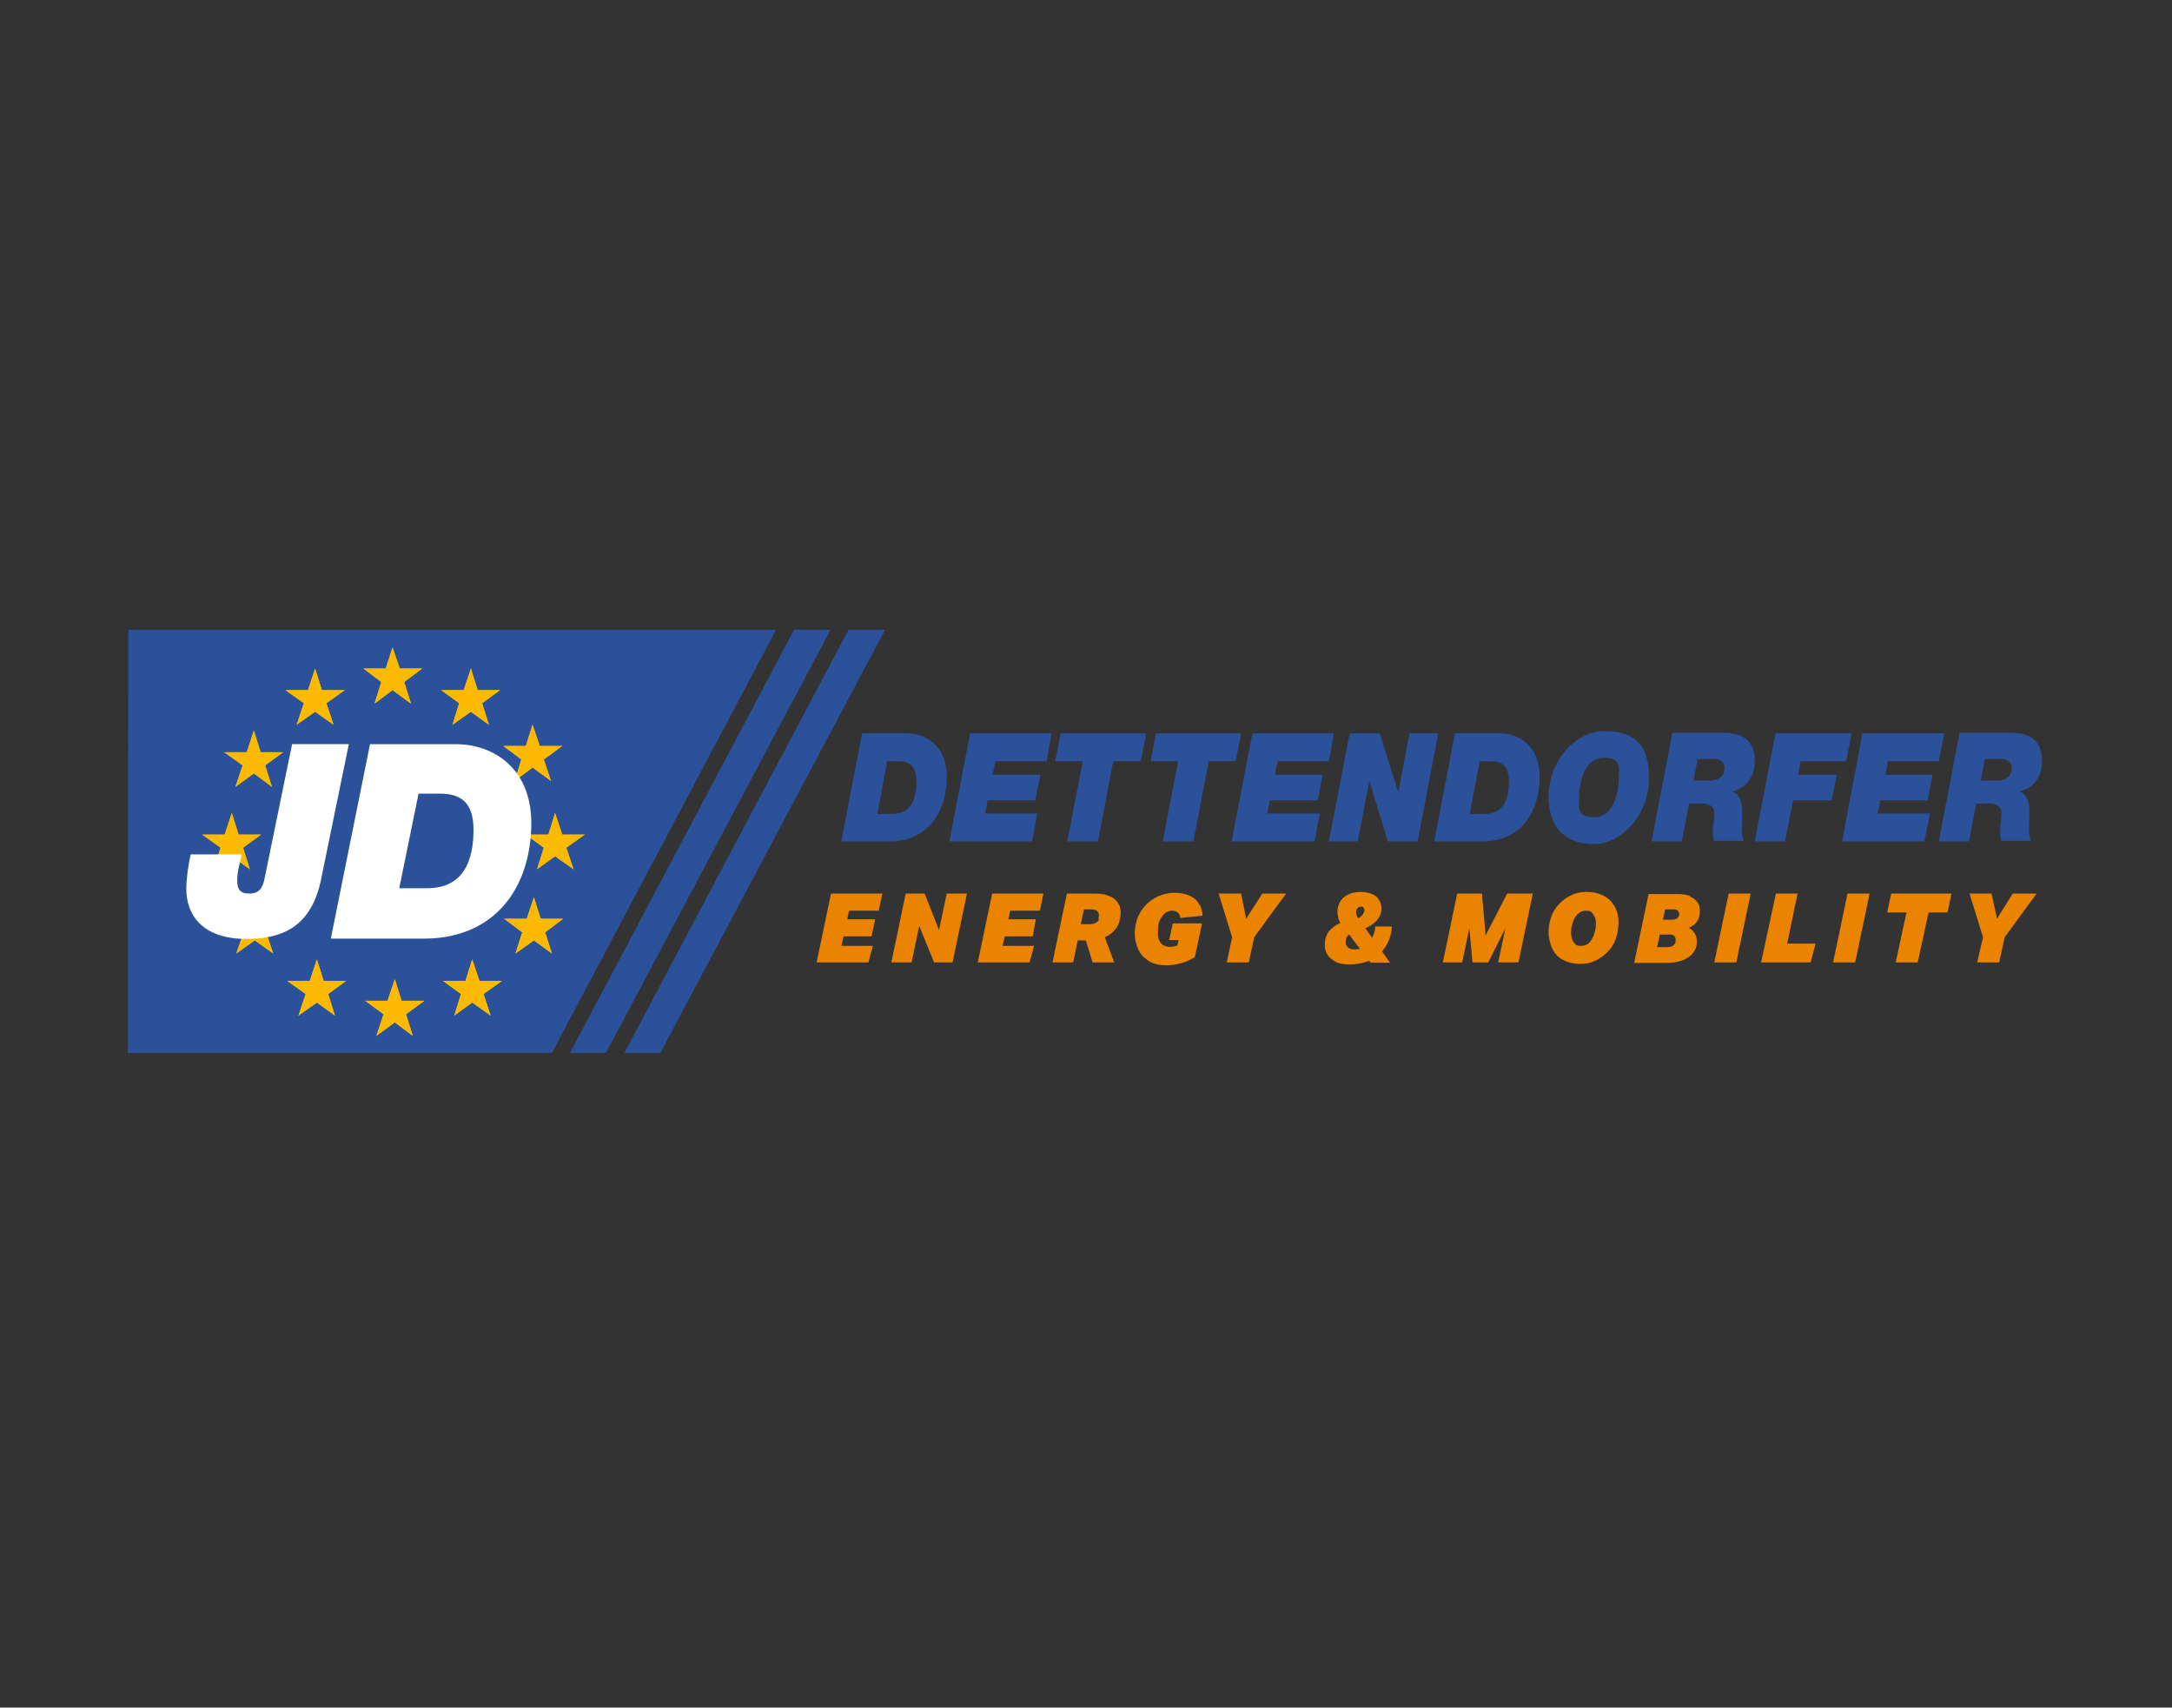 <?xml version="1.0" encoding="UTF-8"?>
<svg id="Ebene_1" data-name="Ebene 1" xmlns="http://www.w3.org/2000/svg" width="267.1" height="210" viewBox="0 0 267.1 210">
  <rect x="0" y="0" width="267.1" height="210" fill="#333333" stroke="none"/>
  <defs>
    <style>
      .cls-1 {
        fill: #fff;
      }

      .cls-2 {
        fill: #e98300;
      }

      .cls-3 {
        fill: #fbba00;
      }

      .cls-4 {
        fill: #2a519a;
      }
    </style>
  </defs>
  <g id="Logo">
    <g id="Fläche">
      <polygon class="cls-4" points="97.65 77.45 70.09 129.49 74.51 129.49 102.14 77.45 97.65 77.45"/>
      <polygon class="cls-4" points="104.35 77.45 76.78 129.49 81.21 129.49 108.84 77.45 104.35 77.45"/>
      <polygon class="cls-4" points="15.78 77.45 95.44 77.45 67.87 129.49 15.72 129.49 15.78 77.45"/>
    </g>
    <g id="Sterne">
      <polygon class="cls-3" points="47.44 82.21 44.68 82.21 46.89 83.87 46.06 86.53 48.27 84.87 50.54 86.53 49.71 83.87 51.93 82.21 49.16 82.21 48.27 79.61 47.44 82.21"/>
      <polygon class="cls-3" points="37.87 84.87 35.1 84.87 37.37 86.48 36.48 89.13 38.75 87.53 41.02 89.13 40.14 86.48 42.41 84.87 39.58 84.87 38.75 82.21 37.87 84.87"/>
      <polygon class="cls-3" points="30.34 92.51 27.57 92.51 29.84 94.12 28.95 96.77 31.22 95.11 33.44 96.77 32.61 94.12 34.82 92.51 32.05 92.51 31.22 89.85 30.34 92.51"/>
      <polygon class="cls-3" points="27.62 102.64 24.86 102.64 27.13 104.25 26.24 106.9 28.51 105.3 30.72 106.9 29.89 104.25 32.11 102.64 29.34 102.64 28.51 99.98 27.62 102.64"/>
      <polygon class="cls-3" points="30.45 112.99 27.68 112.99 29.95 114.65 29.06 117.26 31.33 115.65 33.6 117.26 32.72 114.65 34.99 112.99 32.16 112.99 31.33 110.34 30.45 112.99"/>
      <polygon class="cls-3" points="38.09 120.63 35.32 120.63 37.59 122.24 36.7 124.9 38.97 123.29 41.19 124.9 40.36 122.24 42.57 120.63 39.8 120.63 38.97 117.98 38.09 120.63"/>
      <polygon class="cls-3" points="47.66 123.07 44.9 123.07 47.17 124.73 46.28 127.39 48.55 125.73 50.76 127.39 49.93 124.73 52.2 123.07 49.38 123.07 48.55 120.41 47.66 123.07"/>
      <polygon class="cls-3" points="57.24 120.63 54.47 120.63 56.69 122.24 55.86 124.9 58.07 123.29 60.34 124.9 59.46 122.24 61.73 120.63 58.96 120.63 58.07 117.98 57.24 120.63"/>
      <polygon class="cls-3" points="64.77 112.99 62 112.99 64.22 114.65 63.39 117.26 65.66 115.65 67.87 117.26 67.04 114.65 69.26 112.99 66.49 112.99 65.66 110.34 64.77 112.99"/>
      <polygon class="cls-3" points="67.43 102.64 64.66 102.64 66.87 104.25 66.04 106.9 68.26 105.3 70.53 106.9 69.64 104.25 71.91 102.64 69.14 102.64 68.26 99.98 67.43 102.64"/>
      <polygon class="cls-3" points="64.66 91.74 61.89 91.74 64.11 93.4 63.28 96.05 65.49 94.39 67.76 96.05 66.87 93.4 69.14 91.74 66.38 91.74 65.49 89.13 64.66 91.74"/>
      <polygon class="cls-3" points="57.02 84.87 54.25 84.87 56.47 86.48 55.64 89.13 57.91 87.53 60.12 89.13 59.29 86.48 61.5 84.87 58.74 84.87 57.91 82.21 57.02 84.87"/>
      <polygon class="cls-3" points="47.44 82.21 44.68 82.21 46.89 83.87 46.06 86.53 48.27 84.87 50.54 86.53 49.71 83.87 51.93 82.21 49.16 82.21 48.27 79.61 47.44 82.21"/>
      <polygon class="cls-3" points="37.87 84.87 35.1 84.87 37.37 86.48 36.48 89.13 38.75 87.53 41.02 89.13 40.14 86.48 42.41 84.87 39.58 84.87 38.75 82.21 37.87 84.87"/>
      <polygon class="cls-3" points="30.34 92.51 27.57 92.51 29.84 94.12 28.95 96.77 31.22 95.11 33.44 96.77 32.61 94.12 34.82 92.51 32.05 92.51 31.22 89.85 30.34 92.51"/>
      <polygon class="cls-3" points="27.62 102.64 24.86 102.64 27.13 104.25 26.24 106.9 28.51 105.3 30.72 106.9 29.89 104.25 32.11 102.64 29.34 102.64 28.51 99.98 27.62 102.64"/>
      <polygon class="cls-3" points="30.45 112.99 27.68 112.99 29.95 114.65 29.06 117.26 31.33 115.65 33.6 117.26 32.72 114.65 34.99 112.99 32.16 112.99 31.33 110.34 30.45 112.99"/>
      <polygon class="cls-3" points="38.09 120.63 35.32 120.63 37.59 122.24 36.7 124.9 38.97 123.29 41.19 124.9 40.36 122.24 42.57 120.63 39.8 120.63 38.97 117.98 38.09 120.63"/>
      <polygon class="cls-3" points="47.66 123.07 44.9 123.07 47.17 124.73 46.28 127.39 48.55 125.73 50.76 127.39 49.93 124.73 52.2 123.07 49.38 123.07 48.55 120.41 47.66 123.07"/>
      <polygon class="cls-3" points="57.24 120.63 54.47 120.63 56.69 122.24 55.86 124.9 58.07 123.29 60.34 124.9 59.46 122.24 61.73 120.63 58.96 120.63 58.07 117.98 57.24 120.63"/>
      <polygon class="cls-3" points="64.77 112.99 62 112.99 64.22 114.65 63.39 117.26 65.66 115.65 67.87 117.26 67.04 114.65 69.26 112.99 66.49 112.99 65.66 110.34 64.77 112.99"/>
      <polygon class="cls-3" points="67.43 102.64 64.66 102.64 66.87 104.25 66.04 106.9 68.26 105.3 70.53 106.9 69.64 104.25 71.91 102.64 69.14 102.64 68.26 99.98 67.43 102.64"/>
      <polygon class="cls-3" points="64.66 91.74 61.89 91.74 64.11 93.4 63.28 96.05 65.49 94.39 67.76 96.05 66.87 93.4 69.14 91.74 66.38 91.74 65.49 89.13 64.66 91.74"/>
      <polygon class="cls-3" points="57.02 84.87 54.25 84.87 56.47 86.48 55.64 89.13 57.91 87.53 60.12 89.13 59.29 86.48 61.5 84.87 58.74 84.87 57.91 82.21 57.02 84.87"/>
    </g>
    <g id="JD">
      <path class="cls-1" d="M42.9,91.51h-6.98l-3.38,16.5c-.22,1.16-.66,1.88-1.88,1.88s-1.49-.61-1.49-1.66,.39-2.33,.55-3.16h-6.26c-.33,1.33-.55,3.16-.55,4.26,0,2.93,1.72,6.14,7.42,6.14s8.36-2.66,9.3-8.03c0,0,3.27-15.94,3.27-15.94Z"/>
      <path class="cls-1" d="M40.74,115.43h11.4c8.03,0,12.79-5.37,13.18-13.34,.39-7.81-4.93-10.57-9.19-10.57h-10.63l-4.82,23.92h.06Zm10.74-17.83h2.6c2.38,0,4.15,.89,4.15,4.43s-1.05,7.2-5.7,7.2h-3.43l2.38-11.68v.06Z"/>
    </g>
    <g id="SL">
      <path class="cls-4" d="M103.41,103.47h6.03c4.21,0,6.75-2.99,6.98-7.42,.22-4.32-2.6-5.87-4.82-5.87h-5.59l-2.55,13.29h-.06Zm5.7-9.85h1.38c1.27,0,2.21,.5,2.21,2.49s-.55,3.99-2.99,3.99h-1.83s1.22-6.48,1.22-6.48Z"/>
      <polygon class="cls-4" points="116.75 103.47 126.94 103.47 127.55 100.04 121.13 100.04 121.46 98.43 127.33 98.43 127.94 95.28 122.07 95.28 122.4 93.62 128.71 93.62 129.32 90.19 119.3 90.19 116.75 103.47"/>
      <polygon class="cls-4" points="131.26 103.47 135.02 103.47 136.9 93.62 140.28 93.62 140.95 90.19 130.43 90.19 129.76 93.62 133.14 93.62 131.26 103.47"/>
      <polygon class="cls-4" points="142.99 103.47 146.76 103.47 148.64 93.62 151.96 93.62 152.63 90.19 142.16 90.19 141.5 93.62 144.88 93.62 142.99 103.47"/>
      <polygon class="cls-4" points="151.46 103.47 161.65 103.47 162.31 100.04 155.84 100.04 156.17 98.43 162.04 98.43 162.65 95.28 156.78 95.28 157.11 93.62 163.42 93.62 164.03 90.19 154.01 90.19 151.46 103.47"/>
      <polygon class="cls-4" points="163.42 103.47 166.96 103.47 168.4 96.05 168.4 96.05 170.67 103.47 174.33 103.47 176.87 90.19 173.33 90.19 171.95 97.44 171.95 97.44 169.68 90.19 165.97 90.19 163.42 103.47"/>
      <path class="cls-4" d="M176.32,103.47h6.03c4.21,0,6.75-2.99,6.98-7.42,.22-4.32-2.6-5.87-4.82-5.87h-5.59l-2.55,13.29h-.06Zm5.65-9.85h1.38c1.27,0,2.21,.5,2.21,2.49s-.55,3.99-2.99,3.99h-1.83l1.22-6.48h0Z"/>
      <path class="cls-4" d="M190.44,97.99c0,3.82,2.1,5.81,5.54,5.81s6.81-3.6,6.81-8.08-2.1-5.81-5.54-5.81-6.81,3.6-6.81,8.08m3.76,.06c0-1.99,.72-4.87,2.99-4.87s1.88,1.22,1.88,2.44c0,1.99-.72,4.87-2.99,4.87s-1.88-1.22-1.88-2.44"/>
      <path class="cls-4" d="M203.17,103.47h3.65l.89-4.65h1.61c1.05,0,1.49,.5,1.49,1.22s-.17,1.49-.17,2.1,0,.94,.17,1.27h3.6c-.33-.78-.17-2.16-.17-3.38s-.17-2.38-1.27-2.71h0c1.77-.33,2.82-1.77,2.82-3.71,0-2.82-1.72-3.49-3.99-3.49h-6.14l-2.55,13.29,.06,.06Zm5.59-10.13h2.05c1,0,1.27,.61,1.27,1.16,0,.78-.55,1.49-1.83,1.49h-1.99l.5-2.66Z"/>
      <polygon class="cls-4" points="215.79 103.47 219.5 103.47 220.5 98.43 225.26 98.43 225.87 95.28 221.11 95.28 221.44 93.62 227.03 93.62 227.69 90.19 218.34 90.19 215.79 103.47"/>
      <polygon class="cls-4" points="226.53 103.47 236.66 103.47 237.33 100.04 230.91 100.04 231.24 98.43 237.05 98.43 237.66 95.28 231.85 95.28 232.18 93.62 238.43 93.62 239.1 90.19 229.02 90.19 226.53 103.47"/>
      <path class="cls-4" d="M238.49,103.47h3.65l.89-4.65h1.61c1.05,0,1.49,.5,1.49,1.22s-.17,1.49-.17,2.1,0,.94,.17,1.27h3.6c-.33-.78-.17-2.16-.17-3.38s-.17-2.38-1.27-2.71h0c1.77-.33,2.82-1.77,2.82-3.71,0-2.82-1.72-3.49-3.99-3.49h-6.14l-2.55,13.29,.06,.06Zm5.59-10.13h2.05c1,0,1.27,.61,1.27,1.16,0,.78-.55,1.49-1.83,1.49h-1.99l.5-2.66Z"/>
    </g>
    <g id="HL">
      <polygon class="cls-2" points="100.42 118.36 106.79 118.36 107.34 116.32 103.47 116.32 103.74 115.15 107.18 115.15 107.62 113.05 104.19 113.05 104.41 112 108.06 112 108.51 109.89 102.19 109.89 100.42 118.36"/>
      <polygon class="cls-2" points="115.48 114.38 113.71 109.89 111.38 109.89 109.61 118.36 112.1 118.36 113.04 113.88 114.87 118.36 117.14 118.36 118.91 109.89 116.42 109.89 115.48 114.38"/>
      <polygon class="cls-2" points="120.24 118.36 126.61 118.36 127.16 116.32 123.29 116.32 123.56 115.15 127 115.15 127.38 113.05 124.01 113.05 124.23 112 127.88 112 128.32 109.89 122.01 109.89 120.24 118.36"/>
      <path class="cls-2" d="M136.57,110.28c-.5-.28-1.16-.39-1.88-.39h-3.49l-1.77,8.47h2.55l.55-2.71h1l.83,2.71h2.66l-1.16-3.1c.5-.22,.89-.5,1.22-.89s.55-.78,.61-1.22c.17-.66,.17-1.22,0-1.72-.22-.5-.55-.89-1.05-1.16h-.06Zm-1.44,2.71c0,.22-.17,.39-.39,.5-.22,.11-.5,.17-.83,.17h-1l.39-1.83h.89c.39,0,.66,.11,.78,.28,.17,.17,.22,.44,.11,.83l.06,.06Z"/>
      <path class="cls-2" d="M142.83,112.83c.17-.28,.33-.44,.55-.61s.5-.22,.78-.22c.55,0,.89,.28,1,.89l2.71-.28c0-.61-.17-1.11-.44-1.49-.28-.44-.66-.78-1.22-1s-1.11-.33-1.77-.33-1.49,.17-2.16,.5c-.66,.33-1.22,.78-1.66,1.33s-.78,1.22-.94,1.99c-.17,.72-.17,1.38-.06,1.99s.33,1.16,.61,1.61,.78,.83,1.27,1.11c.55,.28,1.16,.39,1.94,.39s1.22-.11,1.88-.28c.61-.17,1.16-.44,1.61-.72l.89-4.15h-3.6l-.44,2.05h1.16l-.17,.66c-.28,.11-.55,.17-.89,.17s-.83-.11-1.05-.39c-.22-.22-.39-.55-.44-1,0-.39,0-.83,.06-1.33,.06-.33,.17-.61,.33-.83l.06-.06Z"/>
      <polygon class="cls-2" points="153.24 112.99 152.63 109.89 149.86 109.89 151.52 115.26 150.86 118.36 153.57 118.36 154.23 115.26 158.16 109.89 155.23 109.89 153.24 112.99"/>
      <path class="cls-2" d="M171.17,113.94h-2.05c0,.5-.17,1-.39,1.38l-.83-1.16c.66-.28,1.16-.66,1.49-1.05,.33-.44,.5-.89,.5-1.38s-.22-1.11-.66-1.49c-.44-.33-1.05-.55-1.88-.55s-1.38,.17-1.88,.5-.78,.78-.94,1.38c-.06,.33-.11,.66,0,1,0,.33,.17,.66,.28,.94-.5,.22-.89,.5-1.22,.83s-.5,.72-.61,1.16c-.11,.61-.11,1.11,.11,1.61s.55,.83,1.05,1.11,1.11,.39,1.88,.39,1.61-.17,2.33-.44l.22,.22h2.38l-1-1.38c.33-.39,.61-.83,.83-1.33s.33-1.11,.39-1.72h0Zm-4.59,2.82c-.39,0-.72-.11-.89-.33-.22-.22-.28-.5-.17-.89,0-.22,.17-.44,.39-.61l1.33,1.77c-.22,0-.39,.06-.61,.06h-.06Zm1.16-4.65c-.06,.33-.33,.61-.72,.83-.11-.17-.17-.33-.22-.5s-.06-.33,0-.5c0-.11,.11-.22,.22-.33s.22-.11,.33-.11c.22,0,.33,.06,.39,.22s.06,.28,0,.44v-.06Z"/>
      <polygon class="cls-2" points="182.69 115.04 182.24 109.89 179.2 109.89 177.43 118.36 179.81 118.36 180.69 114.16 181.08 118.36 183.02 118.36 185.12 114.16 184.24 118.36 186.73 118.36 188.5 109.89 185.34 109.89 182.69 115.04"/>
      <path class="cls-2" d="M198.41,111.28c-.28-.5-.72-.89-1.27-1.16s-1.22-.44-1.99-.44-1.49,.17-2.1,.5c-.66,.33-1.16,.78-1.61,1.33s-.72,1.22-.89,1.99c-.11,.61-.17,1.22-.06,1.83s.28,1.16,.55,1.61c.28,.5,.72,.89,1.27,1.16s1.22,.44,1.99,.44,1.49-.17,2.1-.5,1.16-.78,1.61-1.33,.72-1.22,.89-1.99c.11-.61,.17-1.22,.11-1.83-.06-.61-.28-1.16-.55-1.61h-.06Zm-2.27,3.21c-.11,.55-.33,1-.61,1.33s-.66,.5-1.11,.5-.55-.06-.72-.22-.28-.39-.39-.61c-.06-.28-.11-.5-.11-.83,0-.28,0-.55,.11-.83,.11-.55,.33-1,.61-1.33,.33-.33,.66-.5,1.11-.5s.55,.06,.72,.22,.28,.39,.39,.61,.11,.55,.11,.83,0,.55-.11,.83Z"/>
      <path class="cls-2" d="M207.88,110.23c-.44-.22-1-.28-1.66-.28h-3.49l-1.77,8.47h3.88c1.05,0,1.88-.17,2.55-.55s1.05-.89,1.22-1.49c.11-.5,.06-.94-.06-1.33-.17-.39-.44-.72-.89-.94,.39-.17,.66-.33,.89-.61s.39-.55,.44-.89c.11-.55,.06-1.05-.11-1.44-.22-.39-.5-.66-1-.89v-.06Zm-1.83,5.59c-.11,.44-.44,.66-1.05,.66h-1.22l.33-1.55h1.16c.33,0,.55,.06,.66,.22s.17,.39,.11,.66h0Zm.44-3.27c-.11,.39-.39,.55-.89,.55h-1.11l.28-1.27h1.05c.28,0,.44,.06,.55,.22,.11,.11,.17,.33,.11,.55v-.06Z"/>
      <polygon class="cls-2" points="210.81 118.36 213.52 118.36 215.29 109.89 212.58 109.89 210.81 118.36"/>
      <polygon class="cls-2" points="221.05 109.89 218.39 109.89 216.57 118.36 222.66 118.36 223.27 116.04 219.78 116.04 221.05 109.89"/>
      <polygon class="cls-2" points="225.42 118.36 228.14 118.36 229.91 109.89 227.2 109.89 225.42 118.36"/>
      <polygon class="cls-2" points="232.07 112.22 234.45 112.22 233.12 118.36 235.83 118.36 237.16 112.22 239.49 112.22 239.98 109.89 232.57 109.89 232.07 112.22"/>
      <polygon class="cls-2" points="247.51 109.89 245.58 112.99 244.91 109.89 242.2 109.89 243.86 115.26 243.14 118.36 245.85 118.36 246.52 115.26 250.45 109.89 247.51 109.89"/>
    </g>
  </g>
</svg>